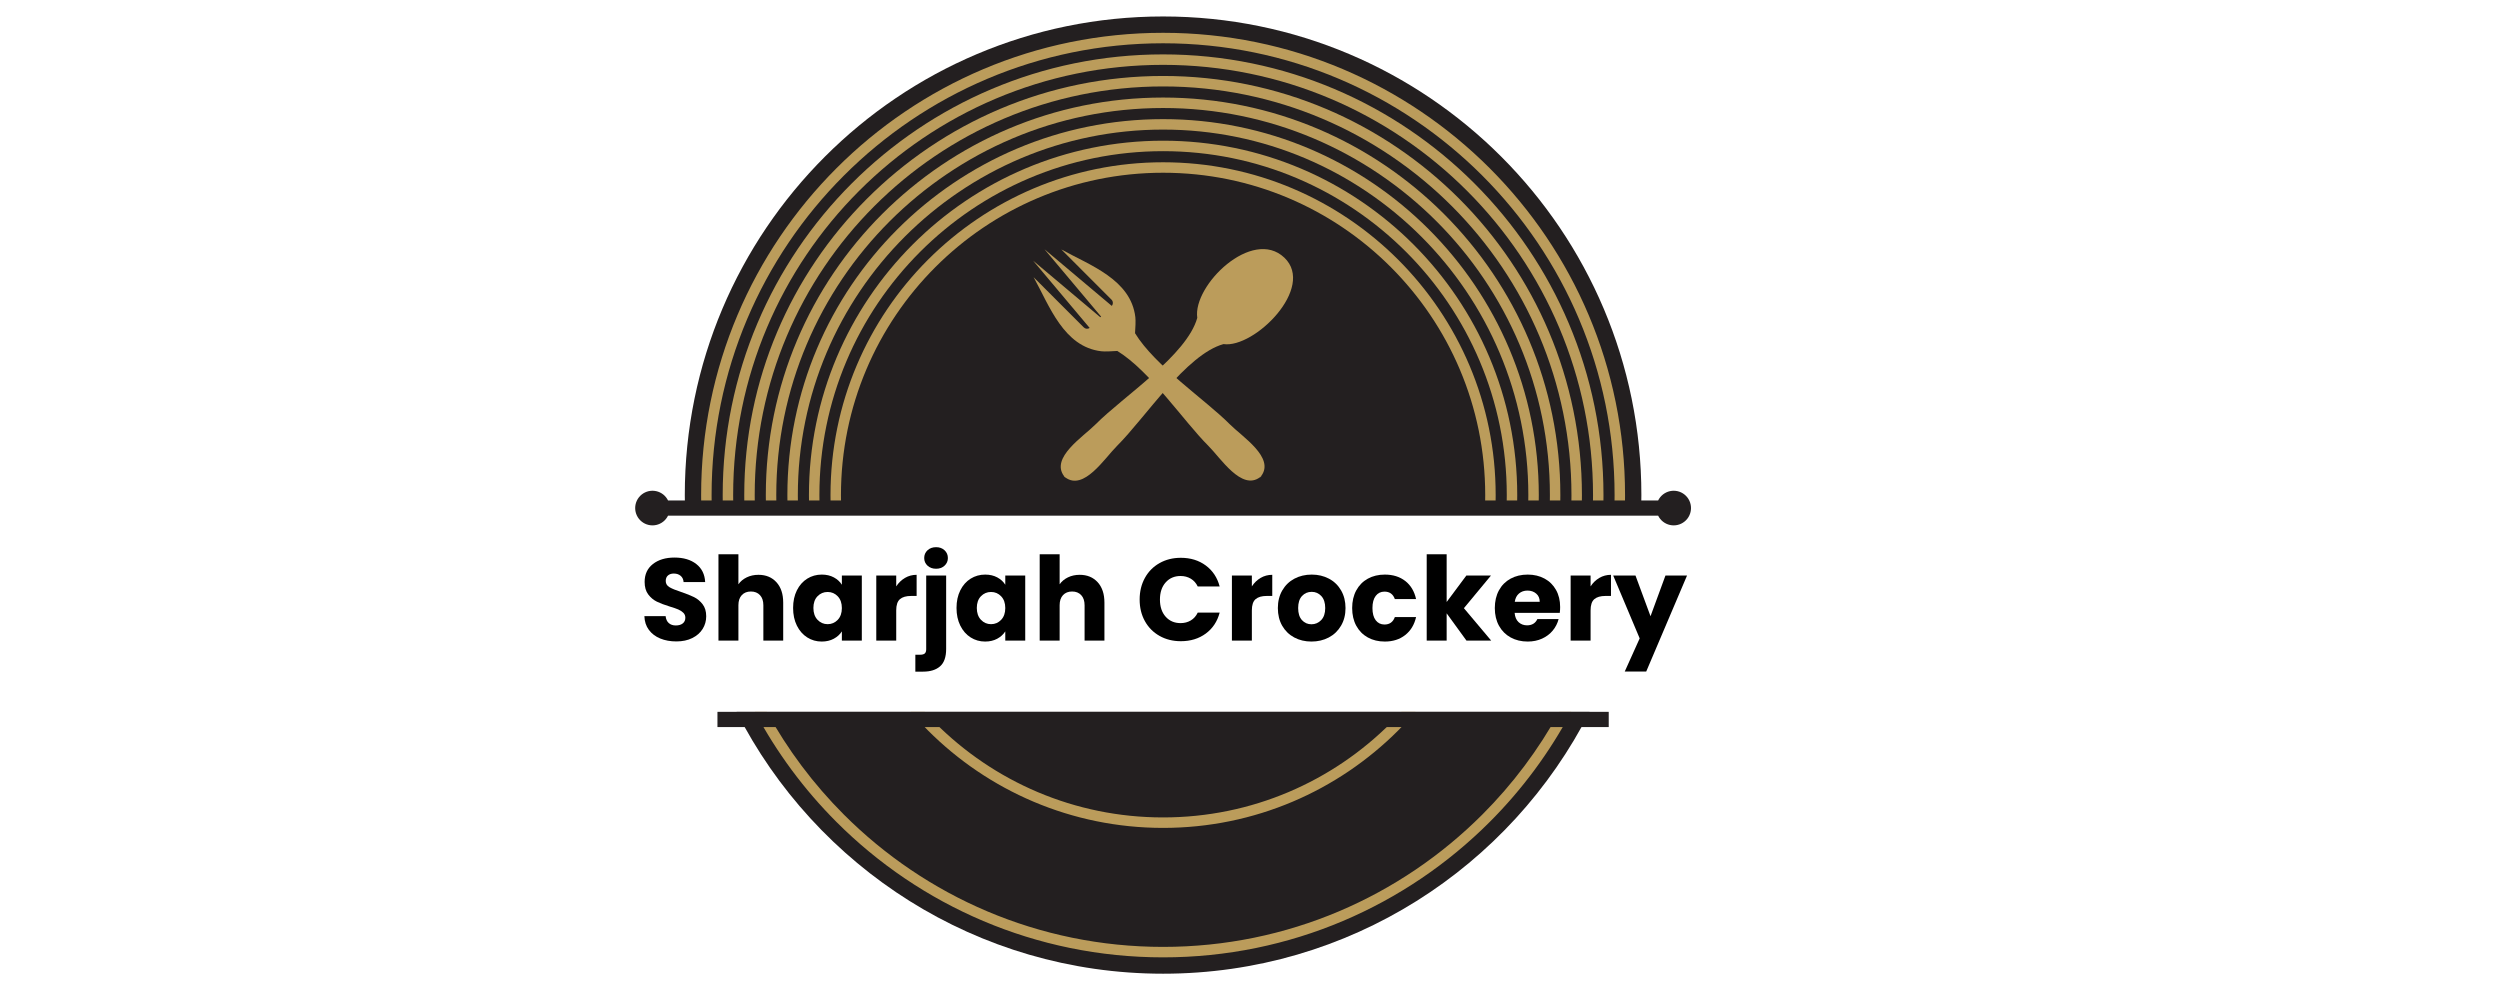 <svg version="1.0" preserveAspectRatio="xMidYMid meet" height="1200" viewBox="0 0 2250 900" zoomAndPan="magnify" width="3000" xmlns:xlink="http://www.w3.org/1999/xlink" xmlns="http://www.w3.org/2000/svg"><defs><g></g><clipPath id="6a8b16141e"><path clip-rule="nonzero" d="M 662 640 L 1431 640 L 1431 876.445 L 662 876.445 Z M 662 640"></path></clipPath><clipPath id="9f66b4a8f6"><path clip-rule="nonzero" d="M 616 14.695 L 1478 14.695 L 1478 452 L 616 452 Z M 616 14.695"></path></clipPath><clipPath id="49935a9f74"><path clip-rule="nonzero" d="M 571.656 441 L 1521.906 441 L 1521.906 473 L 571.656 473 Z M 571.656 441"></path></clipPath></defs><g clip-path="url(#6a8b16141e)"><path fill-rule="evenodd" fill-opacity="1" d="M 1430.641 640.652 C 1359.52 780.508 1214.309 876.336 1046.777 876.336 C 879.246 876.336 734.035 780.508 662.914 640.652 Z M 1430.641 640.652" fill="#231f20"></path></g><g clip-path="url(#9f66b4a8f6)"><path fill-rule="evenodd" fill-opacity="1" d="M 1046.777 14.82 C 1284.477 14.82 1477.242 207.719 1477.242 445.578 C 1477.242 447.645 1477.191 449.695 1477.16 451.758 L 616.395 451.758 C 616.363 449.695 616.316 447.645 616.316 445.578 C 616.316 207.719 809.078 14.82 1046.777 14.82 Z M 1046.777 14.82" fill="#231f20"></path></g><path fill-rule="nonzero" fill-opacity="1" d="M 1414.074 640.652 C 1404.371 658.895 1393.379 676.32 1381.09 692.93 C 1368.801 709.535 1355.355 725.145 1340.75 739.754 C 1265.508 815.047 1161.566 861.625 1046.777 861.625 C 931.992 861.625 828.047 815.047 752.805 739.754 C 738.203 725.145 724.754 709.535 712.469 692.926 C 700.18 676.32 689.184 658.895 679.484 640.652 L 690.18 640.652 C 699.477 657.625 709.926 673.855 721.531 689.34 C 733.137 704.824 745.781 719.41 759.457 733.094 C 832.996 806.684 934.586 852.207 1046.777 852.207 C 1158.969 852.207 1260.559 806.684 1334.094 733.094 C 1347.773 719.41 1360.418 704.824 1372.02 689.34 C 1383.625 673.855 1394.078 657.625 1403.375 640.652 Z M 1414.074 640.652" fill="#bb9c5b"></path><path fill-rule="nonzero" fill-opacity="1" d="M 1046.777 48.953 C 1156.207 48.953 1255.301 93.355 1327.031 165.137 C 1398.762 236.914 1443.133 336.07 1443.133 445.578 C 1443.133 447.645 1443.113 449.703 1443.078 451.758 L 1433.672 451.758 C 1433.703 449.703 1433.727 447.645 1433.727 445.578 C 1433.727 338.672 1390.406 241.871 1320.375 171.793 C 1250.348 101.715 1153.613 58.367 1046.777 58.367 C 939.945 58.367 843.207 101.715 773.18 171.793 C 703.152 241.867 659.836 338.672 659.836 445.578 C 659.836 447.645 659.855 449.703 659.887 451.758 L 650.477 451.758 C 650.445 449.703 650.426 447.645 650.426 445.578 C 650.426 336.07 694.797 236.918 766.527 165.137 C 838.258 93.352 937.344 48.953 1046.777 48.953 Z M 1046.777 48.953" fill="#bb9c5b"></path><path fill-rule="nonzero" fill-opacity="1" d="M 1046.777 68.371 C 1150.852 68.371 1245.09 110.602 1313.309 178.867 C 1381.527 247.129 1423.727 341.434 1423.727 445.578 C 1423.727 447.645 1423.703 449.703 1423.672 451.758 L 1414.258 451.758 C 1414.293 449.703 1414.316 447.645 1414.316 445.578 C 1414.316 344.031 1373.168 252.086 1306.656 185.523 C 1240.141 118.965 1148.254 77.789 1046.777 77.789 C 945.301 77.789 853.418 118.961 786.902 185.523 C 720.387 252.086 679.238 344.031 679.238 445.578 C 679.238 447.645 679.262 449.703 679.297 451.758 L 669.883 451.758 C 669.852 449.703 669.828 447.645 669.828 445.578 C 669.828 341.434 712.027 247.133 780.246 178.867 C 848.465 110.602 942.703 68.371 1046.777 68.371 Z M 1046.777 68.371" fill="#bb9c5b"></path><path fill-rule="nonzero" fill-opacity="1" d="M 1046.777 87.789 C 1145.496 87.789 1234.879 127.848 1299.586 192.598 C 1364.293 257.348 1404.32 346.797 1404.32 445.578 C 1404.32 447.645 1404.297 449.703 1404.262 451.758 L 1394.852 451.758 C 1394.883 449.703 1394.91 447.645 1394.91 445.578 C 1394.91 349.395 1355.938 262.301 1292.934 199.254 C 1229.93 136.207 1142.895 97.207 1046.777 97.207 C 950.66 97.207 863.625 136.207 800.621 199.254 C 737.621 262.301 698.645 349.395 698.645 445.578 C 698.645 447.645 698.668 449.703 698.703 451.758 L 689.293 451.758 C 689.258 449.703 689.234 447.645 689.234 445.578 C 689.234 346.797 729.262 257.348 793.969 192.598 C 858.672 127.844 948.062 87.789 1046.777 87.789 Z M 1046.777 87.789" fill="#bb9c5b"></path><path fill-rule="nonzero" fill-opacity="1" d="M 1046.777 107.211 C 1140.137 107.211 1224.668 145.09 1285.867 206.328 C 1347.062 267.566 1384.914 352.156 1384.914 445.578 C 1384.914 447.645 1384.887 449.703 1384.852 451.758 L 1375.441 451.758 C 1375.477 449.703 1375.504 447.645 1375.504 445.578 C 1375.504 354.754 1338.703 272.52 1279.211 212.984 C 1219.719 153.453 1137.539 116.625 1046.777 116.625 C 956.02 116.625 873.836 153.453 814.344 212.984 C 754.852 272.516 718.051 354.758 718.051 445.578 C 718.051 447.645 718.078 449.703 718.113 451.758 L 708.703 451.758 C 708.668 449.703 708.641 447.645 708.641 445.578 C 708.641 352.156 746.496 267.566 807.691 206.328 C 868.887 145.09 953.418 107.211 1046.777 107.211 Z M 1046.777 107.211" fill="#bb9c5b"></path><path fill-rule="nonzero" fill-opacity="1" d="M 1046.777 126.629 C 1134.777 126.629 1214.461 162.336 1272.145 220.059 C 1329.824 277.781 1365.508 357.52 1365.508 445.578 C 1365.508 447.645 1365.48 449.703 1365.441 451.758 L 1356.031 451.758 C 1356.07 449.703 1356.098 447.645 1356.098 445.578 C 1356.098 360.117 1321.469 282.734 1265.488 226.715 C 1209.512 170.699 1132.18 136.047 1046.777 136.047 C 961.371 136.047 884.043 170.699 828.062 226.715 C 772.086 282.73 737.457 360.117 737.457 445.578 C 737.457 447.645 737.48 449.703 737.523 451.758 L 728.113 451.758 C 728.074 449.703 728.047 447.645 728.047 445.578 C 728.047 357.52 763.73 277.781 821.414 220.059 C 879.094 162.336 958.777 126.629 1046.777 126.629 Z M 1046.777 126.629" fill="#bb9c5b"></path><path fill-rule="nonzero" fill-opacity="1" d="M 1273.898 640.652 C 1268.949 646.418 1263.789 651.988 1258.422 657.367 C 1204.254 711.574 1129.422 745.109 1046.781 745.109 C 964.137 745.109 889.305 711.574 835.137 657.367 C 829.77 651.996 824.609 646.426 819.656 640.652 L 832.207 640.652 C 835.324 644.082 838.516 647.434 841.789 650.711 C 894.254 703.211 966.734 735.691 1046.781 735.691 C 1126.824 735.691 1199.305 703.211 1251.77 650.711 C 1255.043 647.434 1258.234 644.082 1261.348 640.652 Z M 1273.898 640.652" fill="#bb9c5b"></path><path fill-rule="nonzero" fill-opacity="1" d="M 1046.777 146.047 C 1129.418 146.047 1204.25 179.582 1258.422 233.789 C 1312.59 288 1346.102 362.879 1346.102 445.578 C 1346.102 447.645 1346.078 449.703 1346.035 451.758 L 1336.625 451.758 C 1336.668 449.703 1336.695 447.645 1336.695 445.578 C 1336.695 365.48 1304.238 292.949 1251.77 240.449 C 1199.301 187.945 1126.824 155.465 1046.777 155.465 C 966.734 155.465 894.254 187.945 841.789 240.449 C 789.32 292.949 756.863 365.48 756.863 445.578 C 756.863 447.645 756.891 449.703 756.934 451.758 L 747.523 451.758 C 747.48 449.703 747.453 447.645 747.453 445.578 C 747.453 362.879 780.965 287.996 835.137 233.789 C 889.305 179.586 964.137 146.047 1046.777 146.047 Z M 1046.777 146.047" fill="#bb9c5b"></path><path fill-rule="nonzero" fill-opacity="1" d="M 1046.777 29.531 C 1161.566 29.531 1265.508 76.109 1340.75 151.406 C 1415.992 226.699 1462.539 330.711 1462.539 445.578 C 1462.539 447.641 1462.523 449.703 1462.488 451.758 L 1453.078 451.758 C 1453.109 449.703 1453.125 447.641 1453.129 445.578 C 1453.129 333.309 1407.637 231.652 1334.098 158.062 C 1260.559 84.473 1158.969 38.949 1046.777 38.949 C 934.59 38.949 833 84.473 759.461 158.062 C 685.922 231.652 640.43 333.309 640.43 445.578 C 640.43 447.645 640.449 449.703 640.48 451.758 L 631.066 451.758 C 631.039 449.703 631.02 447.641 631.02 445.578 C 631.02 330.711 677.562 226.699 752.809 151.406 C 828.051 76.109 931.988 29.531 1046.777 29.531 Z M 1046.777 29.531" fill="#bb9c5b"></path><path fill-rule="evenodd" fill-opacity="1" d="M 1046.777 170.176 C 1198.75 170.176 1321.992 293.504 1321.992 445.578 C 1321.992 447.645 1321.957 449.703 1321.91 451.758 L 771.641 451.758 C 771.598 449.703 771.562 447.645 771.562 445.578 C 771.562 293.504 894.809 170.176 1046.777 170.176 Z M 1046.777 170.176" fill="#231f20"></path><g clip-path="url(#49935a9f74)"><path fill-rule="evenodd" fill-opacity="1" d="M 601.223 450.402 L 1492.336 450.402 C 1492.594 449.879 1492.879 449.371 1493.191 448.879 C 1493.504 448.391 1493.84 447.918 1494.207 447.465 C 1494.574 447.012 1494.961 446.582 1495.375 446.172 C 1495.789 445.762 1496.223 445.375 1496.68 445.016 C 1497.137 444.656 1497.613 444.32 1498.109 444.016 C 1498.602 443.707 1499.113 443.43 1499.637 443.18 C 1500.164 442.93 1500.699 442.711 1501.25 442.52 C 1501.801 442.328 1502.359 442.172 1502.926 442.043 C 1503.492 441.918 1504.066 441.824 1504.645 441.758 C 1505.223 441.695 1505.805 441.668 1506.387 441.668 C 1506.969 441.672 1507.547 441.707 1508.125 441.773 C 1508.703 441.84 1509.273 441.938 1509.84 442.07 C 1510.406 442.203 1510.965 442.363 1511.516 442.559 C 1512.062 442.754 1512.598 442.977 1513.121 443.23 C 1513.645 443.484 1514.152 443.766 1514.645 444.078 C 1515.137 444.391 1515.609 444.727 1516.062 445.09 C 1516.52 445.453 1516.949 445.844 1517.359 446.254 C 1517.77 446.668 1518.156 447.102 1518.52 447.559 C 1518.883 448.012 1519.215 448.488 1519.523 448.98 C 1519.836 449.473 1520.113 449.984 1520.367 450.508 C 1520.617 451.031 1520.84 451.57 1521.031 452.117 C 1521.223 452.668 1521.383 453.227 1521.512 453.793 C 1521.641 454.363 1521.738 454.934 1521.805 455.516 C 1521.871 456.094 1521.902 456.672 1521.902 457.254 C 1521.902 457.836 1521.871 458.418 1521.805 458.996 C 1521.738 459.574 1521.641 460.148 1521.512 460.715 C 1521.383 461.281 1521.223 461.84 1521.031 462.391 C 1520.84 462.941 1520.617 463.477 1520.367 464 C 1520.113 464.527 1519.836 465.035 1519.527 465.527 C 1519.215 466.023 1518.883 466.496 1518.52 466.953 C 1518.156 467.406 1517.77 467.844 1517.359 468.254 C 1516.949 468.668 1516.52 469.055 1516.062 469.418 C 1515.609 469.785 1515.137 470.121 1514.645 470.43 C 1514.152 470.742 1513.645 471.023 1513.121 471.277 C 1512.598 471.531 1512.062 471.758 1511.516 471.949 C 1510.965 472.145 1510.406 472.309 1509.84 472.438 C 1509.273 472.57 1508.703 472.668 1508.125 472.738 C 1507.547 472.805 1506.969 472.84 1506.387 472.84 C 1505.805 472.844 1505.223 472.812 1504.645 472.75 C 1504.066 472.688 1503.492 472.59 1502.926 472.465 C 1502.359 472.336 1501.801 472.18 1501.25 471.988 C 1500.699 471.801 1500.164 471.578 1499.637 471.328 C 1499.113 471.078 1498.602 470.801 1498.109 470.492 C 1497.613 470.188 1497.137 469.852 1496.68 469.492 C 1496.223 469.133 1495.789 468.746 1495.375 468.34 C 1494.961 467.93 1494.574 467.496 1494.207 467.043 C 1493.844 466.59 1493.504 466.121 1493.191 465.629 C 1492.879 465.137 1492.594 464.633 1492.336 464.109 L 601.223 464.109 C 600.965 464.633 600.68 465.137 600.367 465.629 C 600.055 466.121 599.715 466.59 599.352 467.043 C 598.984 467.496 598.598 467.93 598.184 468.336 C 597.77 468.746 597.336 469.133 596.879 469.492 C 596.422 469.852 595.945 470.188 595.449 470.492 C 594.957 470.801 594.445 471.078 593.922 471.328 C 593.398 471.578 592.859 471.801 592.309 471.988 C 591.758 472.18 591.199 472.336 590.633 472.465 C 590.066 472.59 589.492 472.688 588.914 472.75 C 588.336 472.812 587.754 472.844 587.176 472.84 C 586.594 472.836 586.012 472.801 585.434 472.734 C 584.855 472.668 584.285 472.57 583.719 472.438 C 583.152 472.305 582.594 472.145 582.047 471.949 C 581.496 471.754 580.961 471.531 580.438 471.277 C 579.914 471.023 579.406 470.742 578.914 470.43 C 578.422 470.121 577.949 469.781 577.496 469.418 C 577.043 469.055 576.609 468.668 576.199 468.254 C 575.789 467.84 575.402 467.406 575.039 466.953 C 574.68 466.496 574.344 466.023 574.035 465.527 C 573.727 465.035 573.445 464.527 573.195 464 C 572.941 463.477 572.719 462.941 572.527 462.391 C 572.336 461.84 572.176 461.281 572.047 460.715 C 571.918 460.148 571.82 459.574 571.758 458.996 C 571.691 458.418 571.66 457.836 571.66 457.254 C 571.66 456.672 571.691 456.094 571.758 455.516 C 571.82 454.934 571.918 454.363 572.047 453.797 C 572.176 453.227 572.336 452.668 572.527 452.121 C 572.719 451.57 572.941 451.031 573.195 450.508 C 573.445 449.984 573.727 449.473 574.035 448.98 C 574.344 448.488 574.68 448.012 575.043 447.559 C 575.402 447.102 575.789 446.668 576.199 446.254 C 576.609 445.844 577.043 445.453 577.496 445.09 C 577.949 444.727 578.422 444.391 578.914 444.078 C 579.406 443.77 579.914 443.484 580.438 443.23 C 580.961 442.977 581.496 442.754 582.047 442.559 C 582.594 442.367 583.152 442.203 583.719 442.07 C 584.285 441.941 584.855 441.84 585.434 441.773 C 586.012 441.707 586.594 441.672 587.176 441.668 C 587.754 441.668 588.336 441.699 588.914 441.762 C 589.492 441.824 590.066 441.918 590.633 442.047 C 591.199 442.172 591.758 442.332 592.309 442.52 C 592.859 442.711 593.398 442.93 593.922 443.18 C 594.445 443.43 594.957 443.707 595.449 444.016 C 595.945 444.324 596.422 444.656 596.879 445.016 C 597.336 445.379 597.77 445.762 598.184 446.172 C 598.598 446.582 598.984 447.012 599.352 447.465 C 599.719 447.918 600.055 448.391 600.367 448.879 C 600.68 449.371 600.965 449.879 601.223 450.402 Z M 601.223 450.402" fill="#231f20"></path></g><path fill-rule="nonzero" fill-opacity="1" d="M 645.707 640.652 L 1447.852 640.652 L 1447.852 654.363 L 645.707 654.363 Z M 645.707 640.652" fill="#231f20"></path><path fill-rule="evenodd" fill-opacity="1" d="M 1077.543 286.07 C 1068.172 319.766 1011.062 356.684 986.055 381.883 C 974.852 393.168 945.238 411.891 957.645 428.527 L 957.523 428.648 C 957.73 428.828 957.934 428.996 958.141 429.164 C 958.309 429.371 958.48 429.578 958.66 429.781 L 958.781 429.66 C 975.406 442.074 994.113 412.441 1005.395 401.234 C 1030.57 376.211 1067.465 319.062 1101.137 309.68 C 1128.938 313.676 1184.242 258.793 1155.891 231.871 C 1127.098 204.508 1073.336 256.746 1077.543 286.07 Z M 1077.543 286.07" fill="#bb9c5b"></path><path fill-rule="evenodd" fill-opacity="1" d="M 1021.539 299.895 C 1039.617 329.5 1085.113 359.98 1106.699 381.73 C 1117.902 393.02 1147.516 411.738 1135.109 428.375 L 1135.23 428.496 C 1135.023 428.68 1134.82 428.848 1134.613 429.016 C 1134.445 429.219 1134.277 429.426 1134.094 429.633 L 1133.977 429.512 C 1117.352 441.926 1098.641 412.293 1087.363 401.082 C 1065.629 379.48 1035.164 333.953 1005.582 315.863 C 1000.758 316.195 994.34 316.516 991.148 316.137 C 957.191 312.125 944.484 275.137 930.234 249.465 L 975.426 294.688 C 975.766 295.027 976.156 295.301 976.594 295.504 C 977.031 295.707 977.492 295.832 977.973 295.871 C 978.453 295.914 978.93 295.875 979.395 295.75 C 979.863 295.625 980.293 295.426 980.688 295.148 L 956.035 265.816 L 929.805 234.609 L 960.992 260.855 L 990.312 285.535 C 990.488 285.406 990.652 285.266 990.809 285.109 C 990.867 285.051 990.922 284.992 990.977 284.93 L 966.289 255.555 L 940.059 224.348 L 971.242 250.598 L 1000.594 275.301 C 1000.93 274.906 1001.18 274.465 1001.348 273.977 C 1001.52 273.488 1001.594 272.984 1001.57 272.465 C 1001.551 271.949 1001.438 271.453 1001.234 270.98 C 1001.027 270.504 1000.742 270.086 1000.375 269.719 L 955.184 224.492 C 980.84 238.758 1017.805 251.469 1021.812 285.453 C 1022.191 288.645 1021.875 295.066 1021.539 299.895 Z M 1021.539 299.895" fill="#bb9c5b"></path><g fill-opacity="1" fill="#000000"><g transform="translate(575.54, 576.552)"><g><path d="M 33.172 0.734 C 27.785 0.734 22.957 -0.141 18.688 -1.891 C 14.414 -3.641 11.004 -6.227 8.453 -9.656 C 5.898 -13.082 4.551 -17.211 4.406 -22.047 L 23.516 -22.047 C 23.797 -19.316 24.738 -17.234 26.344 -15.797 C 27.957 -14.359 30.062 -13.641 32.656 -13.641 C 35.312 -13.641 37.41 -14.254 38.953 -15.484 C 40.492 -16.711 41.266 -18.41 41.266 -20.578 C 41.266 -22.398 40.648 -23.906 39.422 -25.094 C 38.191 -26.281 36.688 -27.258 34.906 -28.031 C 33.125 -28.801 30.586 -29.676 27.297 -30.656 C 22.535 -32.125 18.648 -33.594 15.641 -35.062 C 12.629 -36.531 10.039 -38.695 7.875 -41.562 C 5.707 -44.438 4.625 -48.188 4.625 -52.812 C 4.625 -59.664 7.109 -65.035 12.078 -68.922 C 17.047 -72.805 23.52 -74.75 31.5 -74.75 C 39.613 -74.75 46.156 -72.805 51.125 -68.922 C 56.094 -65.035 58.754 -59.629 59.109 -52.703 L 39.688 -52.703 C 39.539 -55.078 38.66 -56.945 37.047 -58.312 C 35.441 -59.676 33.379 -60.359 30.859 -60.359 C 28.691 -60.359 26.941 -59.781 25.609 -58.625 C 24.285 -57.477 23.625 -55.816 23.625 -53.641 C 23.625 -51.266 24.742 -49.41 26.984 -48.078 C 29.223 -46.754 32.723 -45.32 37.484 -43.781 C 42.242 -42.164 46.109 -40.625 49.078 -39.156 C 52.055 -37.688 54.629 -35.551 56.797 -32.75 C 58.961 -29.957 60.047 -26.352 60.047 -21.938 C 60.047 -17.738 58.977 -13.926 56.844 -10.5 C 54.707 -7.07 51.609 -4.344 47.547 -2.312 C 43.492 -0.281 38.703 0.734 33.172 0.734 Z M 33.172 0.734"></path></g></g></g><g fill-opacity="1" fill="#000000"><g transform="translate(640.1, 576.552)"><g><path d="M 42.516 -59.219 C 49.234 -59.219 54.625 -56.992 58.688 -52.547 C 62.75 -48.098 64.781 -41.988 64.781 -34.219 L 64.781 0 L 46.922 0 L 46.922 -31.812 C 46.922 -35.727 45.906 -38.77 43.875 -40.938 C 41.852 -43.113 39.125 -44.203 35.688 -44.203 C 32.258 -44.203 29.531 -43.113 27.5 -40.938 C 25.477 -38.77 24.469 -35.727 24.469 -31.812 L 24.469 0 L 6.516 0 L 6.516 -77.688 L 24.469 -77.688 L 24.469 -50.703 C 26.281 -53.297 28.758 -55.363 31.906 -56.906 C 35.062 -58.445 38.598 -59.219 42.516 -59.219 Z M 42.516 -59.219"></path></g></g></g><g fill-opacity="1" fill="#000000"><g transform="translate(710.854, 576.552)"><g><path d="M 2.938 -29.391 C 2.938 -35.41 4.07 -40.695 6.344 -45.25 C 8.625 -49.801 11.723 -53.301 15.641 -55.75 C 19.555 -58.195 23.93 -59.422 28.766 -59.422 C 32.891 -59.422 36.508 -58.578 39.625 -56.891 C 42.738 -55.211 45.141 -53.008 46.828 -50.281 L 46.828 -58.578 L 64.781 -58.578 L 64.781 0 L 46.828 0 L 46.828 -8.297 C 45.078 -5.566 42.645 -3.359 39.531 -1.672 C 36.414 0.004 32.789 0.844 28.656 0.844 C 23.895 0.844 19.555 -0.395 15.641 -2.875 C 11.723 -5.363 8.625 -8.898 6.344 -13.484 C 4.07 -18.066 2.938 -23.367 2.938 -29.391 Z M 46.828 -29.297 C 46.828 -33.773 45.582 -37.305 43.094 -39.891 C 40.613 -42.484 37.586 -43.781 34.016 -43.781 C 30.441 -43.781 27.41 -42.5 24.922 -39.938 C 22.441 -37.383 21.203 -33.867 21.203 -29.391 C 21.203 -24.91 22.441 -21.359 24.922 -18.734 C 27.41 -16.109 30.441 -14.797 34.016 -14.797 C 37.586 -14.797 40.613 -16.094 43.094 -18.688 C 45.582 -21.281 46.828 -24.816 46.828 -29.297 Z M 46.828 -29.297"></path></g></g></g><g fill-opacity="1" fill="#000000"><g transform="translate(782.133, 576.552)"><g><path d="M 24.469 -48.812 C 26.562 -52.031 29.18 -54.566 32.328 -56.422 C 35.484 -58.285 38.984 -59.219 42.828 -59.219 L 42.828 -40.203 L 37.906 -40.203 C 33.426 -40.203 30.066 -39.238 27.828 -37.312 C 25.586 -35.395 24.469 -32.02 24.469 -27.188 L 24.469 0 L 6.516 0 L 6.516 -58.578 L 24.469 -58.578 Z M 24.469 -48.812"></path></g></g></g><g fill-opacity="1" fill="#000000"><g transform="translate(827.063, 576.552)"><g><path d="M 15.438 -64.672 C 12.281 -64.672 9.703 -65.598 7.703 -67.453 C 5.711 -69.305 4.719 -71.598 4.719 -74.328 C 4.719 -77.129 5.711 -79.457 7.703 -81.312 C 9.703 -83.164 12.281 -84.094 15.438 -84.094 C 18.508 -84.094 21.039 -83.164 23.031 -81.312 C 25.031 -79.457 26.031 -77.129 26.031 -74.328 C 26.031 -71.598 25.031 -69.305 23.031 -67.453 C 21.039 -65.598 18.508 -64.672 15.438 -64.672 Z M 24.469 7.562 C 24.469 14.77 22.645 19.961 19 23.141 C 15.363 26.328 10.289 27.922 3.781 27.922 L -3.25 27.922 L -3.25 12.703 L 1.047 12.703 C 3.004 12.703 4.406 12.316 5.25 11.547 C 6.094 10.773 6.516 9.516 6.516 7.766 L 6.516 -58.578 L 24.469 -58.578 Z M 24.469 7.562"></path></g></g></g><g fill-opacity="1" fill="#000000"><g transform="translate(857.926, 576.552)"><g><path d="M 2.938 -29.391 C 2.938 -35.41 4.07 -40.695 6.344 -45.25 C 8.625 -49.801 11.723 -53.301 15.641 -55.75 C 19.555 -58.195 23.93 -59.422 28.766 -59.422 C 32.891 -59.422 36.508 -58.578 39.625 -56.891 C 42.738 -55.211 45.141 -53.008 46.828 -50.281 L 46.828 -58.578 L 64.781 -58.578 L 64.781 0 L 46.828 0 L 46.828 -8.297 C 45.078 -5.566 42.645 -3.359 39.531 -1.672 C 36.414 0.004 32.789 0.844 28.656 0.844 C 23.895 0.844 19.555 -0.395 15.641 -2.875 C 11.723 -5.363 8.625 -8.898 6.344 -13.484 C 4.07 -18.066 2.938 -23.367 2.938 -29.391 Z M 46.828 -29.297 C 46.828 -33.773 45.582 -37.305 43.094 -39.891 C 40.613 -42.484 37.586 -43.781 34.016 -43.781 C 30.441 -43.781 27.41 -42.5 24.922 -39.938 C 22.441 -37.383 21.203 -33.867 21.203 -29.391 C 21.203 -24.91 22.441 -21.359 24.922 -18.734 C 27.41 -16.109 30.441 -14.797 34.016 -14.797 C 37.586 -14.797 40.613 -16.094 43.094 -18.688 C 45.582 -21.281 46.828 -24.816 46.828 -29.297 Z M 46.828 -29.297"></path></g></g></g><g fill-opacity="1" fill="#000000"><g transform="translate(929.205, 576.552)"><g><path d="M 42.516 -59.219 C 49.234 -59.219 54.625 -56.992 58.688 -52.547 C 62.75 -48.098 64.781 -41.988 64.781 -34.219 L 64.781 0 L 46.922 0 L 46.922 -31.812 C 46.922 -35.727 45.906 -38.77 43.875 -40.938 C 41.852 -43.113 39.125 -44.203 35.688 -44.203 C 32.258 -44.203 29.531 -43.113 27.5 -40.938 C 25.477 -38.77 24.469 -35.727 24.469 -31.812 L 24.469 0 L 6.516 0 L 6.516 -77.688 L 24.469 -77.688 L 24.469 -50.703 C 26.281 -53.297 28.758 -55.363 31.906 -56.906 C 35.062 -58.445 38.598 -59.219 42.516 -59.219 Z M 42.516 -59.219"></path></g></g></g><g fill-opacity="1" fill="#000000"><g transform="translate(999.959, 576.552)"><g></g></g></g><g fill-opacity="1" fill="#000000"><g transform="translate(1022.214, 576.552)"><g><path d="M 3.469 -36.953 C 3.469 -44.234 5.039 -50.723 8.188 -56.422 C 11.332 -62.129 15.723 -66.57 21.359 -69.75 C 26.992 -72.938 33.383 -74.531 40.531 -74.531 C 49.27 -74.531 56.754 -72.223 62.984 -67.609 C 69.211 -62.992 73.379 -56.695 75.484 -48.719 L 55.75 -48.719 C 54.281 -51.789 52.195 -54.129 49.5 -55.734 C 46.801 -57.348 43.738 -58.156 40.312 -58.156 C 34.781 -58.156 30.301 -56.227 26.875 -52.375 C 23.445 -48.531 21.734 -43.391 21.734 -36.953 C 21.734 -30.516 23.445 -25.367 26.875 -21.516 C 30.301 -17.672 34.781 -15.75 40.312 -15.75 C 43.738 -15.75 46.801 -16.551 49.5 -18.156 C 52.195 -19.77 54.281 -22.117 55.75 -25.203 L 75.484 -25.203 C 73.379 -17.223 69.211 -10.938 62.984 -6.344 C 56.754 -1.758 49.27 0.531 40.531 0.531 C 33.383 0.531 26.992 -1.062 21.359 -4.25 C 15.723 -7.438 11.332 -11.863 8.188 -17.531 C 5.039 -23.195 3.469 -29.672 3.469 -36.953 Z M 3.469 -36.953"></path></g></g></g><g fill-opacity="1" fill="#000000"><g transform="translate(1102.206, 576.552)"><g><path d="M 24.469 -48.812 C 26.562 -52.031 29.18 -54.566 32.328 -56.422 C 35.484 -58.285 38.984 -59.219 42.828 -59.219 L 42.828 -40.203 L 37.906 -40.203 C 33.426 -40.203 30.066 -39.238 27.828 -37.312 C 25.586 -35.395 24.469 -32.02 24.469 -27.188 L 24.469 0 L 6.516 0 L 6.516 -58.578 L 24.469 -58.578 Z M 24.469 -48.812"></path></g></g></g><g fill-opacity="1" fill="#000000"><g transform="translate(1147.136, 576.552)"><g><path d="M 33.172 0.844 C 27.43 0.844 22.27 -0.379 17.688 -2.828 C 13.102 -5.285 9.5 -8.785 6.875 -13.328 C 4.25 -17.879 2.938 -23.203 2.938 -29.297 C 2.938 -35.305 4.266 -40.602 6.922 -45.188 C 9.586 -49.781 13.227 -53.301 17.844 -55.75 C 22.469 -58.195 27.648 -59.422 33.391 -59.422 C 39.129 -59.422 44.305 -58.195 48.922 -55.75 C 53.547 -53.301 57.188 -49.781 59.844 -45.188 C 62.5 -40.602 63.828 -35.305 63.828 -29.297 C 63.828 -23.273 62.477 -17.973 59.781 -13.391 C 57.094 -8.805 53.422 -5.285 48.766 -2.828 C 44.109 -0.379 38.91 0.844 33.172 0.844 Z M 33.172 -14.703 C 36.598 -14.703 39.52 -15.957 41.938 -18.469 C 44.352 -20.988 45.562 -24.598 45.562 -29.297 C 45.562 -33.984 44.391 -37.586 42.047 -40.109 C 39.703 -42.629 36.816 -43.891 33.391 -43.891 C 29.891 -43.891 26.984 -42.645 24.672 -40.156 C 22.359 -37.664 21.203 -34.047 21.203 -29.297 C 21.203 -24.598 22.336 -20.988 24.609 -18.469 C 26.891 -15.957 29.742 -14.703 33.172 -14.703 Z M 33.172 -14.703"></path></g></g></g><g fill-opacity="1" fill="#000000"><g transform="translate(1214.006, 576.552)"><g><path d="M 2.938 -29.297 C 2.938 -35.379 4.176 -40.695 6.656 -45.25 C 9.145 -49.801 12.609 -53.301 17.047 -55.75 C 21.492 -58.195 26.586 -59.422 32.328 -59.422 C 39.68 -59.422 45.82 -57.492 50.75 -53.641 C 55.688 -49.797 58.926 -44.375 60.469 -37.375 L 41.359 -37.375 C 39.754 -41.852 36.641 -44.094 32.016 -44.094 C 28.734 -44.094 26.109 -42.812 24.141 -40.25 C 22.18 -37.695 21.203 -34.047 21.203 -29.297 C 21.203 -24.535 22.18 -20.875 24.141 -18.312 C 26.109 -15.758 28.734 -14.484 32.016 -14.484 C 36.641 -14.484 39.754 -16.723 41.359 -21.203 L 60.469 -21.203 C 58.926 -14.348 55.672 -8.957 50.703 -5.031 C 45.734 -1.113 39.609 0.844 32.328 0.844 C 26.586 0.844 21.492 -0.379 17.047 -2.828 C 12.609 -5.285 9.145 -8.785 6.656 -13.328 C 4.176 -17.879 2.938 -23.203 2.938 -29.297 Z M 2.938 -29.297"></path></g></g></g><g fill-opacity="1" fill="#000000"><g transform="translate(1277.517, 576.552)"><g><path d="M 42.312 0 L 24.469 -24.562 L 24.469 0 L 6.516 0 L 6.516 -77.688 L 24.469 -77.688 L 24.469 -34.75 L 42.203 -58.578 L 64.359 -58.578 L 40 -29.188 L 64.562 0 Z M 42.312 0"></path></g></g></g><g fill-opacity="1" fill="#000000"><g transform="translate(1342.393, 576.552)"><g><path d="M 61.734 -30.234 C 61.734 -28.555 61.629 -26.805 61.422 -24.984 L 20.781 -24.984 C 21.062 -21.348 22.234 -18.566 24.297 -16.641 C 26.367 -14.711 28.91 -13.75 31.922 -13.75 C 36.398 -13.75 39.516 -15.641 41.266 -19.422 L 60.359 -19.422 C 59.379 -15.566 57.613 -12.098 55.062 -9.016 C 52.508 -5.941 49.305 -3.531 45.453 -1.781 C 41.609 -0.031 37.305 0.844 32.547 0.844 C 26.805 0.844 21.695 -0.379 17.219 -2.828 C 12.738 -5.285 9.238 -8.785 6.719 -13.328 C 4.195 -17.879 2.938 -23.203 2.938 -29.297 C 2.938 -35.379 4.176 -40.695 6.656 -45.25 C 9.145 -49.801 12.629 -53.301 17.109 -55.75 C 21.586 -58.195 26.734 -59.422 32.547 -59.422 C 38.211 -59.422 43.25 -58.227 47.656 -55.844 C 52.07 -53.469 55.52 -50.07 58 -45.656 C 60.488 -41.25 61.734 -36.109 61.734 -30.234 Z M 43.359 -34.953 C 43.359 -38.035 42.305 -40.484 40.203 -42.297 C 38.109 -44.117 35.484 -45.031 32.328 -45.031 C 29.328 -45.031 26.789 -44.156 24.719 -42.406 C 22.656 -40.656 21.379 -38.172 20.891 -34.953 Z M 43.359 -34.953"></path></g></g></g><g fill-opacity="1" fill="#000000"><g transform="translate(1407.058, 576.552)"><g><path d="M 24.469 -48.812 C 26.562 -52.031 29.18 -54.566 32.328 -56.422 C 35.484 -58.285 38.984 -59.219 42.828 -59.219 L 42.828 -40.203 L 37.906 -40.203 C 33.426 -40.203 30.066 -39.238 27.828 -37.312 C 25.586 -35.395 24.469 -32.02 24.469 -27.188 L 24.469 0 L 6.516 0 L 6.516 -58.578 L 24.469 -58.578 Z M 24.469 -48.812"></path></g></g></g><g fill-opacity="1" fill="#000000"><g transform="translate(1451.988, 576.552)"><g><path d="M 66.344 -58.578 L 29.609 27.828 L 10.281 27.828 L 23.719 -2 L -0.109 -58.578 L 19.953 -58.578 L 33.484 -21.938 L 46.922 -58.578 Z M 66.344 -58.578"></path></g></g></g></svg>